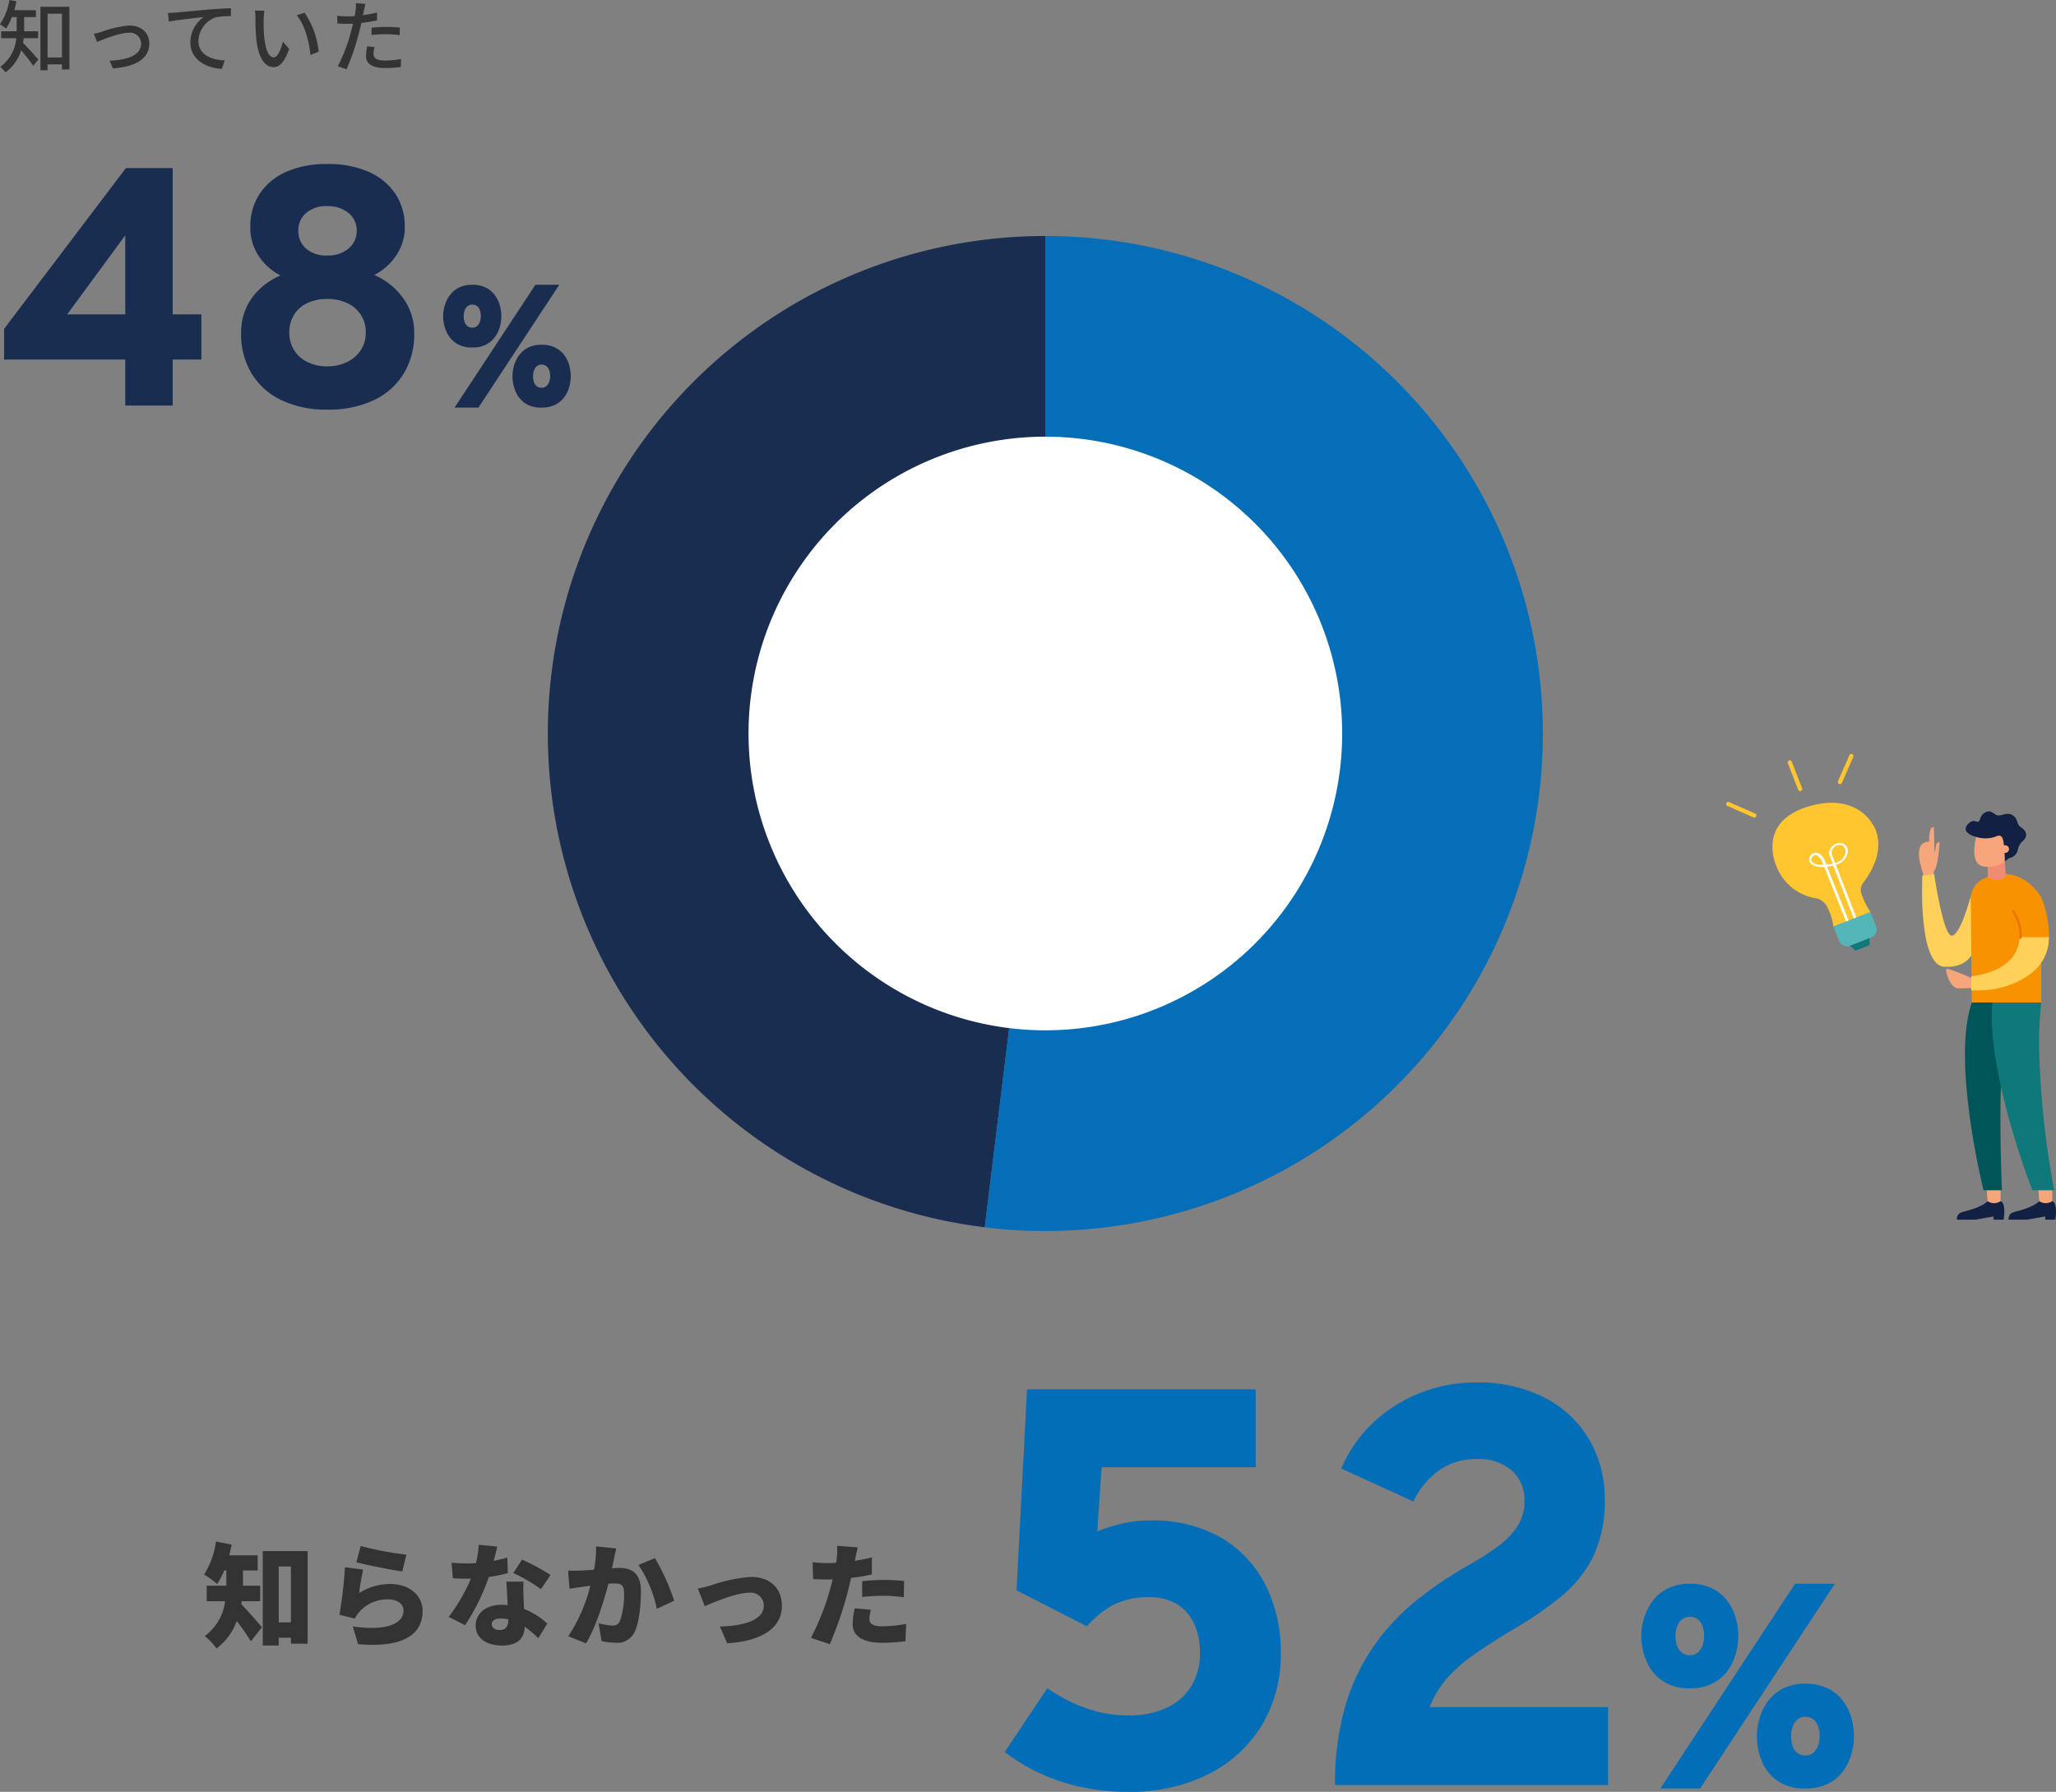 <svg xmlns="http://www.w3.org/2000/svg" xmlns:xlink="http://www.w3.org/1999/xlink" width="363.653" height="316.932" viewBox="0 0 363.653 316.932">
  <rect x="0" y="0" width="363.653" height="316.932" fill="#808080" stroke="none"/>
  <defs>
    <clipPath id="clip-path">
      <rect id="長方形_9122" data-name="長方形 9122" width="176" height="175.991" fill="none"/>
    </clipPath>
  </defs>
  <g id="グループ_10201" data-name="グループ 10201" transform="translate(-773.104 -6030.268)">
    <path id="パス_17240" data-name="パス 17240" d="M22.26,0V-8.136H.828V-13.56L22.368-42h8.28v25.872h5.076v7.992H30.648V0ZM11.988-16.128H22.26v-13.98ZM58.008.72A18.3,18.3,0,0,1,49.872-.957,12.368,12.368,0,0,1,44.6-5.673a13.408,13.408,0,0,1-1.848-7.107,10.408,10.408,0,0,1,1.857-6.186A11.99,11.99,0,0,1,49.716-23a10.482,10.482,0,0,1-2.49-1.806,9.614,9.614,0,0,1-2.043-2.874,9.04,9.04,0,0,1-.807-3.924A10.411,10.411,0,0,1,46-37.4a10.79,10.79,0,0,1,4.668-3.909,17.393,17.393,0,0,1,7.344-1.41,17.512,17.512,0,0,1,7.365,1.41A10.858,10.858,0,0,1,70.068-37.4,10.354,10.354,0,0,1,71.7-31.608a8.649,8.649,0,0,1-.831,3.852,9.845,9.845,0,0,1-2.079,2.874A10.224,10.224,0,0,1,66.3-23.1,12.231,12.231,0,0,1,71.406-19a10.364,10.364,0,0,1,1.962,6.219A13.408,13.408,0,0,1,71.52-5.673,12.338,12.338,0,0,1,66.225-.957,18.613,18.613,0,0,1,58.008.72Zm0-7.656a7.756,7.756,0,0,0,3.5-.765A6.005,6.005,0,0,0,63.924-9.81a5.552,5.552,0,0,0,.876-3.1,5.63,5.63,0,0,0-.87-3.135,5.74,5.74,0,0,0-2.406-2.073,8.078,8.078,0,0,0-3.516-.732,8.1,8.1,0,0,0-3.549.732,5.5,5.5,0,0,0-2.352,2.073,5.828,5.828,0,0,0-.831,3.135,5.744,5.744,0,0,0,.837,3.1A5.749,5.749,0,0,0,54.471-7.7,7.773,7.773,0,0,0,58.008-6.936Zm0-19.608a5.531,5.531,0,0,0,3.765-1.245A4,4,0,0,0,63.2-30.948a3.892,3.892,0,0,0-1.44-3.093,5.591,5.591,0,0,0-3.756-1.227,5.432,5.432,0,0,0-3.78,1.227,3.993,3.993,0,0,0-1.356,3.093,4.123,4.123,0,0,0,1.341,3.159A5.371,5.371,0,0,0,58.008-26.544ZM80.508.36,94.8-21.36h4.224L84.732.36Zm3.138-10.632a4.9,4.9,0,0,1-3.014-.852,4.879,4.879,0,0,1-1.644-2.13,6.854,6.854,0,0,1-.508-2.55,6.7,6.7,0,0,1,.279-1.86,5.911,5.911,0,0,1,.883-1.81,4.494,4.494,0,0,1,1.594-1.365,5.123,5.123,0,0,1,2.409-.521,5.249,5.249,0,0,1,2.385.5,4.377,4.377,0,0,1,1.586,1.317,5.642,5.642,0,0,1,.885,1.8,7.015,7.015,0,0,1,.28,1.947,7.013,7.013,0,0,1-.265,1.86,5.62,5.62,0,0,1-.862,1.8,4.494,4.494,0,0,1-1.58,1.353A5.14,5.14,0,0,1,83.646-10.272Zm0-3.51a1.243,1.243,0,0,0,.84-.283,1.724,1.724,0,0,0,.495-.744,2.927,2.927,0,0,0,.165-.994,3.163,3.163,0,0,0-.165-1.071,1.524,1.524,0,0,0-.5-.717,1.33,1.33,0,0,0-.833-.258,1.285,1.285,0,0,0-.864.287,1.7,1.7,0,0,0-.5.753,3.047,3.047,0,0,0-.162,1.007,2.986,2.986,0,0,0,.17,1.05,1.57,1.57,0,0,0,.506.713A1.348,1.348,0,0,0,83.646-13.782ZM95.886.36a4.907,4.907,0,0,1-3.015-.846A4.774,4.774,0,0,1,91.246-2.61a7.09,7.09,0,0,1-.5-2.586,6.831,6.831,0,0,1,.273-1.86A5.807,5.807,0,0,1,91.9-8.867a4.511,4.511,0,0,1,1.587-1.365,5.071,5.071,0,0,1,2.4-.52,5.3,5.3,0,0,1,2.4.495,4.441,4.441,0,0,1,1.6,1.311,5.5,5.5,0,0,1,.891,1.8,7.077,7.077,0,0,1,.28,1.953,7.055,7.055,0,0,1-.271,1.9,5.691,5.691,0,0,1-.87,1.8A4.385,4.385,0,0,1,98.323-.148,5.287,5.287,0,0,1,95.886.36Zm0-3.51a1.272,1.272,0,0,0,.861-.289,1.728,1.728,0,0,0,.5-.756,3,3,0,0,0,.163-1,3.023,3.023,0,0,0-.171-1.059,1.607,1.607,0,0,0-.507-.723,1.327,1.327,0,0,0-.846-.264,1.224,1.224,0,0,0-.843.293,1.776,1.776,0,0,0-.493.759,2.985,2.985,0,0,0-.163.994,3.22,3.22,0,0,0,.159,1.056,1.558,1.558,0,0,0,.489.724A1.317,1.317,0,0,0,95.886-3.15Z" transform="translate(773 6102)" fill="#192d51"/>
    <path id="パス_17239" data-name="パス 17239" d="M-29.148-4.97V-6.2h-2.478V-8.708h2.086V-9.926h-3.822c.14-.5.266-1.036.378-1.568l-1.246-.238a10.708,10.708,0,0,1-1.666,4.3,7.605,7.605,0,0,1,1.064.756A10.176,10.176,0,0,0-33.8-8.708h.854V-6.2h-2.744V-4.97h2.66A6.827,6.827,0,0,1-35.854.084a5.194,5.194,0,0,1,.924.994,7.537,7.537,0,0,0,2.772-3.92A31.985,31.985,0,0,1-30.016-.084l.9-1.12c-.406-.462-2.016-2.282-2.716-2.968.056-.266.084-.532.126-.8Zm1.666,3.4V-9.31h2.548v7.742Zm-1.26-8.974V.7h1.26V-.35h2.548v.9h1.316V-10.542Zm9.436,4.788.588,1.442c1.008-.42,3.92-1.624,5.6-1.624a1.961,1.961,0,0,1,2.184,1.9c0,2.1-2.506,2.94-5.572,3.038l.574,1.358C-11.9.112-9.492-1.4-9.492-4c0-1.988-1.442-3.22-3.514-3.22A18.756,18.756,0,0,0-17.934-6.1,13.162,13.162,0,0,1-19.306-5.754ZM-6.188-9.436l.154,1.526c1.54-.322,4.942-.658,6.16-.8A5.507,5.507,0,0,0-2.226-4.214C-2.226-1.148.63.308,3.346.448l.5-1.5C1.554-1.148-.8-1.988-.8-4.508A4.563,4.563,0,0,1,2.268-8.666a12.233,12.233,0,0,1,2.688-.21v-1.4c-.952.028-2.338.112-3.822.224-2.548.224-5.012.462-6.034.546C-5.166-9.478-5.642-9.45-6.188-9.436Zm17.066-.406L9.184-9.87a6.972,6.972,0,0,1,.1,1.3,36.805,36.805,0,0,0,.154,3.71C9.814-1.2,11.1.14,12.5.14c1.022,0,1.876-.826,2.758-3.206l-1.12-1.3c-.308,1.274-.91,2.786-1.61,2.786-.924,0-1.484-1.456-1.694-3.64a30.807,30.807,0,0,1-.1-3.122A11.256,11.256,0,0,1,10.878-9.842Zm7.1.35L16.59-9.03c1.4,1.652,2.2,4.634,2.422,7.014l1.442-.56A14.673,14.673,0,0,0,17.976-9.492ZM29.82-5.544a22.733,22.733,0,0,1,2.618-.14,19.968,19.968,0,0,1,2.352.168l.042-1.33a23.187,23.187,0,0,0-2.422-.126,24.3,24.3,0,0,0-2.59.14ZM30.8-9.52a23.752,23.752,0,0,1-2.492.476l.168-.812c.056-.28.168-.84.266-1.19l-1.694-.126a6.649,6.649,0,0,1-.042,1.26c-.028.252-.1.616-.168,1.022-.49.042-.952.056-1.386.056a12.843,12.843,0,0,1-1.694-.112l.028,1.372c.5.028,1.008.056,1.652.056.35,0,.714-.014,1.106-.028-.1.448-.21.91-.336,1.33A30.119,30.119,0,0,1,23.856,0L25.4.518A41.565,41.565,0,0,0,27.58-5.866c.154-.588.308-1.2.434-1.806A27.526,27.526,0,0,0,30.8-8.134ZM29.05-3.542a9.188,9.188,0,0,0-.21,1.736C28.84-.434,30,.308,32.256.308A19.08,19.08,0,0,0,35,.112L35.042-1.3a15.511,15.511,0,0,1-2.772.28c-1.764,0-2.1-.56-2.1-1.19a5.224,5.224,0,0,1,.2-1.2Z" transform="translate(809 6042)" fill="#333"/>
    <path id="パス_17241" data-name="パス 17241" d="M-52.88-6.52V-9.26h-3.04v-2.7h2.6v-2.68h-5.04c.18-.62.32-1.26.44-1.88l-2.78-.56a14.4,14.4,0,0,1-2.1,5.84,18.094,18.094,0,0,1,2.32,1.68,14.077,14.077,0,0,0,1.24-2.4h.38v2.7h-3.48v2.74h3.26a8.956,8.956,0,0,1-3.6,6.16,11.409,11.409,0,0,1,2.08,2.2,10.562,10.562,0,0,0,3.58-4.86c.9,1.18,1.86,2.54,2.5,3.58l1.96-2.46c-.52-.64-2.6-3.02-3.66-4.1a4.047,4.047,0,0,0,.08-.52Zm3.28,3.74v-9.88h2.16v9.88Zm-2.82-12.6V1.32h2.82V-.06h2.16V1h2.96V-15.38Zm16.56,1.98c1.56.4,6.04,1.34,8.12,1.62l.72-2.96a61.363,61.363,0,0,1-8.08-1.54Zm1.2,1.3-3.22-.44a75.937,75.937,0,0,1-.98,8.42l2.74.68a5.09,5.09,0,0,1,.82-1.24,6.636,6.636,0,0,1,5.12-2.16c1.58,0,2.66.84,2.66,1.96,0,2.42-3.2,3.68-8.98,2.82l.94,3.14c8.72.76,11.42-2.22,11.42-5.9,0-2.42-2.02-4.74-5.74-4.74a10.024,10.024,0,0,0-5.48,1.6A34.376,34.376,0,0,1-34.66-12.1Zm33.14.94a39.537,39.537,0,0,0-5.04-2.72L-8.1-11.5A28.343,28.343,0,0,1-3.22-8.64Zm-7.64-3.08c-.66.2-1.5.4-2.42.58.28-1,.5-1.9.64-2.52l-3.28-.32a15.745,15.745,0,0,1-.5,3.24c-.52.04-1.02.06-1.54.06-.66,0-1.84-.04-2.76-.14l.22,2.76c.92.06,1.72.08,2.56.08.2,0,.42,0,.64-.02a30.907,30.907,0,0,1-3.94,6.78l2.9,1.46a36.733,36.733,0,0,0,4.2-8.52,31.546,31.546,0,0,0,3.36-.68ZM-9-3.22c0,1.1-.36,1.8-1.54,1.8-.84,0-1.38-.44-1.38-1.08,0-.56.6-.96,1.58-.96A7.24,7.24,0,0,1-9-3.32Zm-.32-6.76c.06,1.12.14,2.74.22,4.16a8.811,8.811,0,0,0-1.04-.06c-3.06,0-4.62,1.7-4.62,3.68,0,2.3,2.04,3.52,4.66,3.52C-7.18,1.32-6.14-.1-6.08-2A21.01,21.01,0,0,1-3.68.02L-2.1-2.56A12.78,12.78,0,0,0-6.2-5.14c-.04-.82-.08-1.6-.1-2.06-.02-.98-.06-1.92,0-2.78ZM6.54-16.22a19.883,19.883,0,0,1-.38,4.14c-.88.06-1.7.12-2.28.14a22.055,22.055,0,0,1-2.3,0l.26,3.22c.66-.12,1.8-.28,2.44-.36.28-.04.72-.1,1.24-.18A28.79,28.79,0,0,1,1.62-.32L4.76.94C6.44-1.78,7.92-6.54,8.72-9.62c.36-.02.7-.04.92-.04,1.24,0,1.84.18,1.84,1.62a14.133,14.133,0,0,1-.74,5.08A1.343,1.343,0,0,1,9.4-2.2a12.569,12.569,0,0,1-2.42-.42L7.5.54A11.762,11.762,0,0,0,9.9.82,3.391,3.391,0,0,0,13.36-1.1c.84-1.76,1.1-4.94,1.1-7.26,0-2.96-1.5-4.04-3.78-4.04-.36,0-.82.02-1.34.06.12-.52.24-1.06.34-1.6.12-.56.28-1.3.42-1.9Zm7.5,3.28a22.371,22.371,0,0,1,3.24,7.76L20.34-6.6a36.73,36.73,0,0,0-3.4-7.54Zm10.5,4.18,1.22,3.12c1.94-.84,5.66-2.38,7.88-2.38A2.289,2.289,0,0,1,36.2-5.74c0,2.4-3.12,3.58-7.76,3.7L29.72.92C36.54.5,39.4-2.24,39.4-5.68c0-3.18-2.14-5.14-5.46-5.14A28.437,28.437,0,0,0,26.78-9.3,22.769,22.769,0,0,1,24.54-8.76ZM53.6-7.26a30.254,30.254,0,0,1,3.92-.22,28.754,28.754,0,0,1,3.44.26l.06-2.88c-1.2-.12-2.4-.18-3.5-.18-1.3,0-2.78.1-3.92.22Zm1.72-7c-1,.24-2.02.44-3.04.6l.08-.34c.1-.46.3-1.42.46-2.04l-3.66-.28a10.787,10.787,0,0,1-.06,2.22,7.094,7.094,0,0,1-.12.8c-.52.02-1.06.04-1.58.04a20.61,20.61,0,0,1-2.56-.16l.08,2.98c.68.04,1.44.08,2.46.08.32,0,.66,0,1-.02-.1.46-.24.94-.36,1.4A43.851,43.851,0,0,1,44.54-.04l3.34,1.12a65.754,65.754,0,0,0,3.16-9.22c.2-.78.4-1.66.6-2.5a32.037,32.037,0,0,0,3.68-.62Zm-3.04,9a14.039,14.039,0,0,0-.36,2.82c0,2.02,1.74,3.28,5.2,3.28A32.594,32.594,0,0,0,61.26.56l.12-3.06a25.123,25.123,0,0,1-4.24.42c-1.74,0-2.26-.52-2.26-1.34A7.194,7.194,0,0,1,55.14-5Z" transform="translate(872 6320)" fill="#333"/>
    <path id="パス_17242" data-name="パス 17242" d="M27.82,1.2A38.31,38.31,0,0,1,18.465.145a34.87,34.87,0,0,1-7.345-2.67A30.946,30.946,0,0,1,5.82-5.86l7.52-11.26a33.944,33.944,0,0,0,3.975,2.31A25.633,25.633,0,0,0,22.1-13.02a21.875,21.875,0,0,0,5.7.7,15.537,15.537,0,0,0,6.55-1.3,10.061,10.061,0,0,0,4.41-3.79,11.063,11.063,0,0,0,1.58-6.05,11.941,11.941,0,0,0-1.015-5.045,7.905,7.905,0,0,0-3-3.46A9.045,9.045,0,0,0,31.4-33.22a13.343,13.343,0,0,0-6.42,1.385,17.007,17.007,0,0,0-4.64,3.755L7.9-34.44,9.76-70H50.2v13.78H22.96L22.18-44.88a34.65,34.65,0,0,1,4.535-1.4,21.177,21.177,0,0,1,4.805-.52,24.094,24.094,0,0,1,12.675,3.11,20.227,20.227,0,0,1,7.795,8.41A26.148,26.148,0,0,1,54.64-23.42a23.981,23.981,0,0,1-3.48,13.055A23.316,23.316,0,0,1,41.625-1.82,30.519,30.519,0,0,1,27.82,1.2ZM64.24,0a48.636,48.636,0,0,1,1.815-13.975,36.656,36.656,0,0,1,5.04-10.62A39.569,39.569,0,0,1,78.63-32.66a65.826,65.826,0,0,1,9.29-6.261q2.51-1.44,4.76-3.025a14.848,14.848,0,0,0,3.655-3.585,7.854,7.854,0,0,0,1.4-4.63,6.926,6.926,0,0,0-2.28-5.515A8.9,8.9,0,0,0,89.4-57.66a11.4,11.4,0,0,0-6.745,1.985A14.321,14.321,0,0,0,78.1-50.16L65.34-55.98a24.213,24.213,0,0,1,9.555-11.135A26.265,26.265,0,0,1,89.14-71.2a25.559,25.559,0,0,1,12.345,2.77,19.355,19.355,0,0,1,7.78,7.44A20.529,20.529,0,0,1,111.94-50.6a22.608,22.608,0,0,1-2.02,10.125,21.43,21.43,0,0,1-5.5,6.965A59.767,59.767,0,0,1,96.54-28q-4.62,2.74-7.67,4.895a27.214,27.214,0,0,0-4.93,4.335,16.8,16.8,0,0,0-2.961,4.99h31.56V0Zm57.54.6L145.6-35.6h7.04L128.82.6Zm5.23-17.72a8.166,8.166,0,0,1-5.023-1.42,8.131,8.131,0,0,1-2.74-3.55,11.423,11.423,0,0,1-.847-4.25,11.159,11.159,0,0,1,.465-3.1,9.852,9.852,0,0,1,1.472-3.017,7.491,7.491,0,0,1,2.657-2.275,8.538,8.538,0,0,1,4.015-.868,8.748,8.748,0,0,1,3.975.825,7.3,7.3,0,0,1,2.643,2.195,9.4,9.4,0,0,1,1.475,2.995,11.693,11.693,0,0,1,.467,3.245,11.688,11.688,0,0,1-.442,3.1,9.367,9.367,0,0,1-1.437,3,7.49,7.49,0,0,1-2.633,2.255A8.567,8.567,0,0,1,127.01-17.12Zm0-5.85a2.072,2.072,0,0,0,1.4-.472,2.873,2.873,0,0,0,.825-1.24,4.879,4.879,0,0,0,.275-1.657,5.271,5.271,0,0,0-.275-1.785,2.54,2.54,0,0,0-.838-1.195,2.217,2.217,0,0,0-1.387-.43,2.142,2.142,0,0,0-1.44.478,2.828,2.828,0,0,0-.83,1.255,5.078,5.078,0,0,0-.27,1.678,4.977,4.977,0,0,0,.283,1.75A2.617,2.617,0,0,0,125.6-23.4,2.246,2.246,0,0,0,127.01-22.97ZM147.41.6a8.179,8.179,0,0,1-5.025-1.41,7.957,7.957,0,0,1-2.708-3.54,11.816,11.816,0,0,1-.828-4.31,11.384,11.384,0,0,1,.455-3.1,9.679,9.679,0,0,1,1.463-3.018,7.518,7.518,0,0,1,2.645-2.275,8.451,8.451,0,0,1,4-.867,8.84,8.84,0,0,1,3.992.825,7.4,7.4,0,0,1,2.665,2.185,9.161,9.161,0,0,1,1.485,2.995,11.8,11.8,0,0,1,.467,3.255,11.758,11.758,0,0,1-.452,3.17,9.486,9.486,0,0,1-1.45,3.008,7.308,7.308,0,0,1-2.645,2.235A8.812,8.812,0,0,1,147.41.6Zm0-5.85a2.12,2.12,0,0,0,1.435-.482,2.881,2.881,0,0,0,.832-1.26,5.008,5.008,0,0,0,.272-1.668,5.039,5.039,0,0,0-.285-1.765,2.679,2.679,0,0,0-.845-1.2,2.212,2.212,0,0,0-1.41-.44,2.04,2.04,0,0,0-1.405.488,2.959,2.959,0,0,0-.822,1.265,4.975,4.975,0,0,0-.272,1.657,5.367,5.367,0,0,0,.265,1.76,2.6,2.6,0,0,0,.815,1.207A2.194,2.194,0,0,0,147.41-5.25Z" transform="translate(945 6346)" fill="#036eb8"/>
    <g id="グループ_8385" data-name="グループ 8385" transform="translate(853.867 5947.73)">
      <path id="パス_15412" data-name="パス 15412" d="M261.4,235.864a2.351,2.351,0,0,1,.1,1.677l-.306,2.176-.374.251-1.391.575a1.5,1.5,0,0,0,0-.872l-.611-2.25s-.95-3.8,1.628-3.636c-.013-3.094.849-2.583.849-2.583l.06,2.675Z" transform="translate(0 -2.344)" fill="#f7a57a"/>
      <path id="パス_15413" data-name="パス 15413" d="M268.276,250.435s-1.8,6.88-3.34,7-3.137-10.9-3.137-10.9l-2.091.252s-.812,15.851,3.878,16.14,5.309-3.217,5.309-3.217Z" transform="translate(-0.463 -9.393)" fill="#ffd159"/>
      <path id="パス_15414" data-name="パス 15414" d="M275.776,269.247h12.269V250.612c-3.505-5.349-7.874-3.892-7.874-3.892s-3.972.071-4.591,3.715C275.58,253.072,275.776,269.247,275.776,269.247Z" transform="translate(-7.767 -9.392)" fill="#f99200"/>
      <g id="グループ_8380" data-name="グループ 8380" transform="translate(270.789 234.852)">
        <path id="パス_15415" data-name="パス 15415" d="M284.126,242.3l.182,2.634-.087.082a2.285,2.285,0,0,1-3.1.044h0l-.041-1.982Z" transform="translate(-281.077 -242.301)" fill="#f18c72"/>
      </g>
      <g id="グループ_8381" data-name="グループ 8381" transform="translate(266.91 226.06)">
        <path id="パス_15416" data-name="パス 15416" d="M283.094,232.134l-.222,4.355a.673.673,0,0,0-.6.855.818.818,0,0,0-.073.321,5,5,0,0,1-3.88.9c-2.755-.527-1.092-5.855-1.092-5.855Z" transform="translate(-275.202 -228.846)" fill="#f7a57a"/>
        <path id="パス_15417" data-name="パス 15417" d="M283.19,232.619a2.671,2.671,0,0,1,.7-1.206c1.56-1.35.165-2.334-.331-2.652-.547-.352-.44-1.345-1.149-1.9-1.083-.847-2.126.031-2.819-.1s-1.123-1.05-2.131-.562-.9,1.28-1.22,1.614-.917-.589-1.9.466c-1.5,1.6,1.437,2.289,1.437,2.289a5.322,5.322,0,0,0,3.73-.169.7.7,0,0,1,.823.2c.507.693.513,4.326.513,4.326l.709-.589A1.971,1.971,0,0,0,283.19,232.619Z" transform="translate(-273.913 -226.06)" fill="#122043"/>
        <path id="パス_15418" data-name="パス 15418" d="M286.9,238.054a.669.669,0,1,1-.365-.872A.669.669,0,0,1,286.9,238.054Z" transform="translate(-279.281 -231.138)" fill="#f7a57a"/>
      </g>
      <g id="グループ_8382" data-name="グループ 8382" transform="translate(265.348 292.903)">
        <path id="パス_15419" data-name="パス 15419" d="M276.468,353.388s-.692.957-3.951,1.788c-.717.182-1.491.307-1.491,1.491h3.217l3.29-.568v.568h1.777s.495-2.906-.543-3.279Z" transform="translate(-271.026 -351.301)" fill="#122043"/>
        <path id="パス_15420" data-name="パス 15420" d="M280.767,349.532l.169,2.087h0a2.01,2.01,0,0,0,2.177.073l.122-.073v-2.087Z" transform="translate(-275.494 -349.532)" fill="#f7a57a"/>
      </g>
      <g id="グループ_8383" data-name="グループ 8383" transform="translate(274.488 292.903)">
        <path id="パス_15421" data-name="パス 15421" d="M293.352,353.388s-.692.957-3.951,1.788c-.717.182-1.491.307-1.491,1.491h3.217l3.29-.568v.568h1.777s.495-2.906-.543-3.279Z" transform="translate(-287.91 -351.301)" fill="#122043"/>
        <path id="パス_15422" data-name="パス 15422" d="M297.651,349.532l.169,2.087h0a2.01,2.01,0,0,0,2.177.073l.122-.073v-2.087Z" transform="translate(-292.378 -349.532)" fill="#f7a57a"/>
      </g>
      <path id="パス_15423" data-name="パス 15423" d="M288.36,254.063s3.678,8.487-1.014,12.823-11.062,3.6-11.062,3.6v-2.445s5.758-.487,7.6-4.336a7.224,7.224,0,0,0-.738-7.18" transform="translate(-8.089 -12.843)" fill="#f99200"/>
      <path id="パス_15424" data-name="パス 15424" d="M272.636,280.883l-2.937.061c-1.193-.065-1.986-1.847-2.184-3.17a.269.269,0,0,1,.356-.291,37.345,37.345,0,0,1,4.224,1.665Z" transform="translate(-4.066 -23.578)" fill="#f7a57a"/>
      <path id="パス_15425" data-name="パス 15425" d="M274.906,288.485c-3.659,10.332,2.06,33.21,2.06,33.21h3.26s-1.537-32.442,2.706-33.21Z" transform="translate(-6.897 -28.631)" fill="#005558"/>
      <path id="パス_15426" data-name="パス 15426" d="M284.287,267.127a6.621,6.621,0,0,1-.655,2.568c-1.845,3.849-7.9,4.359-7.9,4.359v2.469s6.67.69,11.362-3.646a7.951,7.951,0,0,0,2.374-5.75Z" transform="translate(-7.835 -18.835)" fill="#ffd159"/>
      <g id="グループ_8384" data-name="グループ 8384" transform="translate(275.056 243.474)">
        <path id="パス_15427" data-name="パス 15427" d="M290.326,263.418c.128-.058.258-.114.385-.175a7.886,7.886,0,0,0-1.464-5.016l-.289.23A7.446,7.446,0,0,1,290.326,263.418Z" transform="translate(-288.959 -258.227)" fill="#ef7100"/>
      </g>
      <path id="パス_15428" data-name="パス 15428" d="M262.608,238.455s.677-.2.782-1.438.69-.853.69-.853-.3,4.869-1.08,5.052S262.608,238.455,262.608,238.455Z" transform="translate(-1.774 -4.609)" fill="#f7a57a"/>
      <path id="パス_15429" data-name="パス 15429" d="M282.535,288.485c-1,12.669,7.093,33.21,7.093,33.21H293.5a153.764,153.764,0,0,1-2.686-25.462,65.845,65.845,0,0,1,.38-7.748Z" transform="translate(-10.918 -28.631)" fill="#0f787a"/>
    </g>
    <g id="グループ_8819" data-name="グループ 8819" transform="translate(585.403 6156.668) rotate(-21)">
      <g id="グループ_8389" data-name="グループ 8389" transform="translate(458.954 197.023)">
        <g id="グループ_8388" data-name="グループ 8388">
          <g id="グループ_8387" data-name="グループ 8387">
            <path id="パス_15430" data-name="パス 15430" d="M472.387,234.2l7.054-.038a12.619,12.619,0,0,1-.336-3.793,2.1,2.1,0,0,1,.985-1.506c6.914-4.323,5.218-9.26,5.218-9.26s-.752-6.269-9.638-6.828c-9.474-.6-8.862,7.819-8.862,7.819a8.976,8.976,0,0,0,4.525,7.84,2.841,2.841,0,0,1,1.26,2.043A10.143,10.143,0,0,1,472.387,234.2Z" transform="translate(-466.8 -212.747)" fill="#ffc630"/>
            <path id="パス_15431" data-name="パス 15431" d="M489.463,272.47l.014,2.527a1.582,1.582,0,0,1-1.365,1.729l-4.3.023a1.582,1.582,0,0,1-1.384-1.714l-.014-2.527Z" transform="translate(-476.823 -251.07)" fill="#53b6b9"/>
            <path id="パス_15432" data-name="パス 15432" d="M490.368,284.354l-.479,1.157-2.671.014-.59-1.151Z" transform="translate(-479.523 -258.696)" fill="#0f787a"/>
            <g id="グループ_8386" data-name="グループ 8386" transform="translate(5.787 7.944)">
              <path id="パス_15433" data-name="パス 15433" d="M489.782,237.162c1.062-2-1.581-2.979-2.821-1.6a1.392,1.392,0,0,0-.329.921c-.009.593,0,1.517,0,1.517a10.613,10.613,0,0,1-1.108-.25,4.945,4.945,0,0,0-.165-1.657c-.746-2.185-3.55-.478-1.9,1.079a4.121,4.121,0,0,0,1.562.831q.072,5.19.144,10.38l.482,0q-.045-3.19-.089-6.38-.023-1.655-.046-3.311c0-.173,0-.358.007-.546a8.223,8.223,0,0,0,1.063.185l.054,10.047.482,0-.055-10.009c.1,0,.2.01.288.009A2.709,2.709,0,0,0,489.782,237.162Zm-4.759.429c-.68-.222-1.644-.677-1.737-1.354a.522.522,0,0,1,.173-.448c1.188-1.075,1.547.851,1.542,1.093A5.984,5.984,0,0,1,485.022,237.591Zm4.347-.509a2.373,2.373,0,0,1-2.307.969l-.009-1.539a1.066,1.066,0,0,1,.311-.763,1.5,1.5,0,0,1,1.808-.341A1.223,1.223,0,0,1,489.369,237.082Z" transform="translate(-482.95 -234.916)" fill="#fff"/>
            </g>
          </g>
        </g>
      </g>
      <path id="パス_15434" data-name="パス 15434" d="M458.792,200.684a.373.373,0,0,0,0-.528l-3.581-3.542a.373.373,0,1,0-.525.53l3.581,3.542A.373.373,0,0,0,458.792,200.684Z" transform="translate(0 -5.303)" fill="#ffc630"/>
      <path id="パス_15435" data-name="パス 15435" d="M510.026,200.372a.373.373,0,0,1,0-.528l3.542-3.581a.373.373,0,1,1,.53.525l-3.542,3.581A.373.373,0,0,1,510.026,200.372Z" transform="translate(-35.512 -5.076)" fill="#ffc630"/>
      <path id="パス_15436" data-name="パス 15436" d="M490.691,194.026a.373.373,0,0,0,.371-.375l-.027-5.037a.373.373,0,1,0-.746,0l.027,5.036A.373.373,0,0,0,490.691,194.026Z" transform="translate(-22.919)" fill="#ffc630"/>
    </g>
    <g id="グループ_9661" data-name="グループ 9661" transform="translate(870 6072.01)">
      <g id="グループ_9661-2" data-name="グループ 9661" clip-path="url(#clip-path)">
        <path id="パス_16912" data-name="パス 16912" d="M88,88,77.28,175.335A87.995,87.995,0,0,1,88,0Z" fill="#192d51"/>
        <path id="パス_16913" data-name="パス 16913" d="M88,88V0a87.995,87.995,0,0,1,0,175.99,81.13,81.13,0,0,1-10.725-.656Z" fill="#046eb8"/>
        <path id="パス_16914" data-name="パス 16914" d="M35.5,88A52.5,52.5,0,1,0,88,35.495,52.5,52.5,0,0,0,35.5,88" fill="#fff"/>
      </g>
    </g>
  </g>
</svg>

